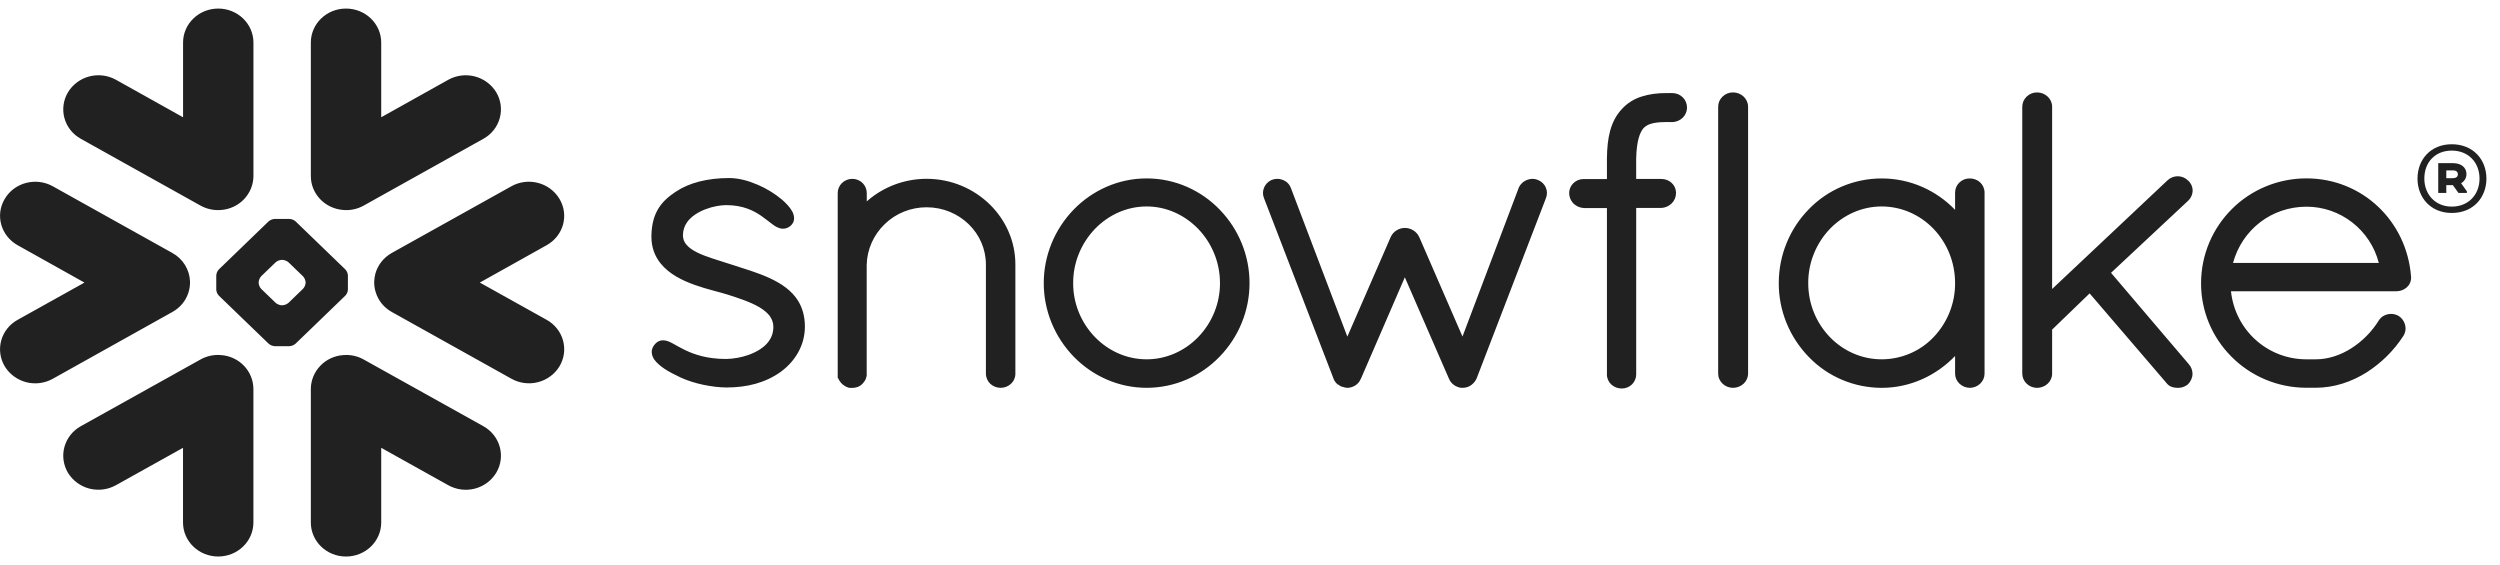 <svg width="146" height="33" viewBox="0 0 146 33" fill="none" xmlns="http://www.w3.org/2000/svg">
<g clip-path="url(#clip0_14162_2265)">
<path fill-rule="evenodd" clip-rule="evenodd" d="M143.247 9.95H142.864V10.405H143.247C143.426 10.405 143.54 10.327 143.54 10.182C143.54 10.028 143.433 9.95 143.247 9.95ZM142.393 9.528H143.258C143.728 9.528 144.041 9.777 144.041 10.166C144.042 10.274 144.014 10.381 143.959 10.475C143.904 10.569 143.824 10.646 143.728 10.7L144.066 11.174V11.268H143.576L143.247 10.812H142.864V11.268H142.393V9.528ZM144.804 10.43C144.804 9.5 144.164 8.795 143.183 8.795C142.221 8.795 141.581 9.466 141.581 10.43C141.581 11.35 142.221 12.066 143.183 12.066C144.164 12.066 144.804 11.36 144.804 10.43ZM145.207 10.43C145.207 11.523 144.45 12.437 143.186 12.437C141.931 12.437 141.182 11.517 141.182 10.43C141.182 9.338 141.929 8.424 143.186 8.424C144.45 8.426 145.207 9.337 145.207 10.43ZM31.923 14.321L28.021 16.502L31.923 18.677C32.156 18.805 32.361 18.978 32.525 19.185C32.69 19.392 32.81 19.628 32.88 19.881C32.95 20.134 32.968 20.398 32.933 20.658C32.897 20.918 32.809 21.168 32.674 21.394C32.397 21.851 31.947 22.182 31.423 22.318C30.898 22.453 30.34 22.382 29.869 22.119L22.88 18.219C22.432 17.972 22.098 17.565 21.947 17.084C21.878 16.875 21.847 16.657 21.854 16.438C21.859 16.281 21.883 16.125 21.925 15.968C22.065 15.483 22.392 15.048 22.877 14.774L29.863 10.879C30.335 10.615 30.894 10.544 31.42 10.681C31.945 10.817 32.394 11.151 32.67 11.609C33.243 12.559 32.908 13.771 31.923 14.321ZM28.228 24.89L21.244 20.997C20.884 20.794 20.468 20.703 20.054 20.737C19.54 20.77 19.058 20.993 18.706 21.361C18.353 21.728 18.155 22.213 18.153 22.717V30.513C18.153 31.613 19.069 32.501 20.207 32.501C21.344 32.501 22.263 31.611 22.263 30.513V26.153L26.174 28.334C26.645 28.599 27.204 28.672 27.729 28.536C28.255 28.401 28.704 28.067 28.98 27.609C29.547 26.659 29.213 25.44 28.228 24.89ZM20.168 17.265L17.265 20.067C17.165 20.157 17.036 20.21 16.9 20.217H16.048C15.912 20.209 15.784 20.156 15.684 20.067L12.78 17.265C12.69 17.169 12.637 17.045 12.63 16.915V16.089C12.637 15.958 12.69 15.832 12.78 15.735L15.682 12.932C15.782 12.844 15.911 12.792 16.046 12.785H16.9C17.035 12.791 17.164 12.843 17.265 12.932L20.168 15.735C20.259 15.832 20.311 15.958 20.318 16.089V16.915C20.318 17.025 20.252 17.185 20.168 17.265ZM17.848 16.487C17.838 16.355 17.784 16.231 17.693 16.133L16.853 15.323C16.752 15.235 16.624 15.183 16.489 15.176H16.455C16.321 15.183 16.193 15.235 16.093 15.323L15.253 16.133C15.165 16.231 15.113 16.356 15.106 16.487V16.519C15.106 16.632 15.171 16.789 15.253 16.869L16.093 17.681C16.177 17.761 16.339 17.829 16.455 17.829H16.489C16.624 17.821 16.752 17.769 16.853 17.681L17.693 16.869C17.784 16.773 17.839 16.65 17.848 16.519V16.487ZM4.721 8.106L11.706 12.004C12.083 12.214 12.5 12.296 12.899 12.264C13.413 12.229 13.895 12.006 14.247 11.638C14.6 11.27 14.798 10.786 14.801 10.281V2.486C14.801 1.39 13.88 0.5 12.747 0.5C11.609 0.5 10.691 1.39 10.691 2.486V6.848L6.777 4.662C6.306 4.398 5.747 4.326 5.222 4.462C4.697 4.598 4.247 4.931 3.97 5.389C3.835 5.615 3.747 5.865 3.712 6.125C3.676 6.385 3.694 6.649 3.764 6.902C3.834 7.155 3.954 7.392 4.119 7.599C4.283 7.806 4.488 7.977 4.721 8.106ZM20.054 12.264C20.454 12.296 20.871 12.214 21.244 12.004L28.228 8.107C28.461 7.978 28.666 7.806 28.83 7.599C28.994 7.392 29.115 7.155 29.185 6.902C29.255 6.649 29.273 6.385 29.238 6.125C29.203 5.866 29.115 5.615 28.98 5.389C28.703 4.931 28.254 4.599 27.729 4.463C27.204 4.327 26.645 4.398 26.174 4.662L22.263 6.848V2.486C22.263 1.39 21.344 0.5 20.207 0.5C19.069 0.5 18.153 1.39 18.153 2.486V10.28C18.15 11.327 18.988 12.187 20.054 12.263V12.264ZM12.899 20.736C12.484 20.701 12.068 20.792 11.706 20.996L4.721 24.889C4.488 25.018 4.283 25.191 4.119 25.398C3.955 25.605 3.834 25.842 3.764 26.095C3.694 26.348 3.676 26.612 3.711 26.872C3.746 27.132 3.834 27.382 3.968 27.609C4.246 28.066 4.695 28.398 5.22 28.534C5.745 28.669 6.304 28.597 6.775 28.333L10.688 26.152V30.512C10.688 31.612 11.607 32.5 12.745 32.5C13.878 32.5 14.799 31.61 14.799 30.512V22.717C14.797 22.213 14.6 21.728 14.248 21.36C13.895 20.992 13.414 20.769 12.9 20.736H12.899ZM11.005 17.084C11.072 16.875 11.103 16.657 11.097 16.438C11.085 16.097 10.985 15.765 10.804 15.474C10.623 15.182 10.369 14.941 10.066 14.774L3.086 10.88C2.101 10.332 0.844 10.657 0.28 11.61C-0.291 12.56 0.047 13.772 1.032 14.322L4.933 16.503L1.03 18.678C0.797 18.806 0.592 18.979 0.427 19.186C0.263 19.392 0.142 19.629 0.072 19.882C0.002 20.135 -0.016 20.399 0.019 20.659C0.055 20.919 0.142 21.169 0.278 21.395C0.555 21.852 1.005 22.184 1.529 22.32C2.054 22.456 2.613 22.384 3.084 22.12L10.066 18.22C10.539 17.96 10.858 17.547 11.005 17.084ZM97.653 5.435H97.46C97.435 5.435 97.41 5.438 97.385 5.44C97.36 5.438 97.337 5.435 97.31 5.435C96.815 5.435 96.332 5.491 95.882 5.635C95.431 5.772 95.027 6.026 94.714 6.372L94.712 6.369V6.374C94.383 6.726 94.169 7.147 94.035 7.626C93.904 8.106 93.85 8.647 93.845 9.264V10.456H92.486C92.264 10.454 92.051 10.538 91.892 10.69C91.733 10.842 91.642 11.049 91.639 11.266C91.636 11.494 91.725 11.715 91.886 11.88C92.048 12.041 92.265 12.137 92.495 12.15H93.845V21.845L93.843 21.868C93.843 22.096 93.94 22.305 94.099 22.455C94.257 22.602 94.478 22.689 94.718 22.689C94.94 22.688 95.153 22.601 95.31 22.447C95.466 22.292 95.554 22.084 95.554 21.866V12.145H97.015C97.244 12.135 97.461 12.041 97.623 11.882C97.704 11.803 97.769 11.709 97.813 11.605C97.857 11.501 97.879 11.389 97.879 11.277V11.245C97.875 10.808 97.496 10.451 97.025 10.451H95.553V9.264C95.564 8.739 95.62 8.346 95.7 8.061C95.779 7.773 95.888 7.593 95.984 7.481C96.1 7.364 96.244 7.279 96.403 7.232C96.605 7.168 96.886 7.129 97.264 7.129H97.309C97.331 7.129 97.355 7.124 97.377 7.124C97.402 7.124 97.428 7.129 97.455 7.129H97.646C98.131 7.129 98.521 6.749 98.521 6.282C98.522 6.17 98.5 6.059 98.457 5.956C98.414 5.853 98.35 5.759 98.269 5.68C98.188 5.601 98.092 5.539 97.986 5.497C97.881 5.455 97.767 5.434 97.653 5.435ZM127.788 11.723C127.87 11.646 127.936 11.553 127.981 11.45C128.027 11.347 128.051 11.237 128.052 11.125C128.051 11.015 128.027 10.907 127.981 10.807C127.935 10.708 127.869 10.618 127.786 10.545H127.788C127.786 10.541 127.783 10.541 127.783 10.541C127.783 10.536 127.778 10.536 127.778 10.536H127.775C127.616 10.38 127.401 10.293 127.176 10.292C126.949 10.294 126.732 10.384 126.572 10.541L119.844 16.877V6.23C119.844 5.772 119.447 5.397 118.959 5.397C118.847 5.397 118.736 5.419 118.632 5.461C118.528 5.503 118.434 5.565 118.355 5.643C118.194 5.798 118.103 6.009 118.1 6.23V21.82C118.101 21.929 118.124 22.037 118.168 22.137C118.211 22.238 118.275 22.329 118.355 22.405C118.516 22.561 118.733 22.649 118.959 22.651C119.447 22.651 119.844 22.281 119.844 21.823V19.248L122.034 17.134L126.5 22.341C126.583 22.461 126.697 22.543 126.812 22.587C126.94 22.633 127.067 22.651 127.178 22.651C127.38 22.655 127.578 22.593 127.74 22.474L127.75 22.467L127.761 22.456C127.848 22.375 127.918 22.277 127.967 22.169C128.015 22.061 128.041 21.945 128.043 21.827C128.041 21.624 127.966 21.429 127.831 21.275V21.273L123.284 15.933L127.783 11.727H127.788V11.724V11.723ZM115.641 10.651C115.8 10.801 115.898 11.015 115.898 11.247V21.82C115.898 21.929 115.875 22.036 115.832 22.137C115.788 22.237 115.725 22.328 115.646 22.404C115.484 22.56 115.266 22.648 115.039 22.65C114.812 22.648 114.594 22.56 114.432 22.404C114.352 22.328 114.288 22.238 114.244 22.137C114.2 22.037 114.178 21.929 114.177 21.82V20.789C113.095 21.919 111.573 22.65 109.891 22.65C109.092 22.649 108.301 22.488 107.568 22.177C106.835 21.866 106.174 21.411 105.627 20.84C104.501 19.679 103.875 18.137 103.88 16.535C103.88 14.866 104.544 13.336 105.627 12.227C106.175 11.657 106.835 11.203 107.569 10.892C108.302 10.582 109.092 10.421 109.891 10.421C111.573 10.421 113.095 11.13 114.177 12.255V11.249C114.177 11.139 114.199 11.03 114.242 10.928C114.286 10.826 114.349 10.734 114.43 10.657C114.51 10.58 114.605 10.519 114.71 10.479C114.814 10.438 114.926 10.419 115.039 10.421C115.267 10.421 115.484 10.506 115.641 10.651ZM114.177 16.535C114.177 15.285 113.689 14.165 112.909 13.355C112.13 12.549 111.059 12.059 109.891 12.057C108.731 12.057 107.665 12.549 106.877 13.355C106.052 14.216 105.595 15.354 105.601 16.535C105.601 17.784 106.096 18.895 106.877 19.698C107.66 20.501 108.729 20.984 109.891 20.984C110.457 20.983 111.017 20.869 111.536 20.648C112.056 20.427 112.524 20.104 112.911 19.7C113.732 18.843 114.185 17.71 114.177 16.535ZM44.94 16.238C44.245 15.92 43.457 15.688 42.672 15.435C41.948 15.198 41.215 14.998 40.691 14.733C40.428 14.597 40.222 14.453 40.089 14.291C39.954 14.139 39.881 13.943 39.884 13.741C39.886 13.435 39.976 13.189 40.132 12.968C40.367 12.642 40.762 12.386 41.193 12.223C41.619 12.057 42.081 11.979 42.412 11.979C43.388 11.981 44.005 12.294 44.479 12.621C44.712 12.784 44.91 12.952 45.097 13.088C45.193 13.159 45.282 13.224 45.388 13.272C45.486 13.318 45.602 13.357 45.728 13.357C45.809 13.357 45.888 13.343 45.961 13.313C46.038 13.283 46.108 13.24 46.171 13.187C46.234 13.129 46.287 13.06 46.326 12.984C46.358 12.908 46.375 12.827 46.376 12.745C46.372 12.599 46.331 12.456 46.256 12.329C46.126 12.101 45.925 11.882 45.671 11.661C45.245 11.304 44.768 11.011 44.254 10.791C43.714 10.557 43.136 10.398 42.586 10.398C41.308 10.398 40.242 10.678 39.468 11.194C39.063 11.464 38.708 11.758 38.459 12.165C38.204 12.573 38.061 13.076 38.043 13.732V13.82C38.039 14.455 38.252 14.98 38.585 15.391C39.089 16.01 39.84 16.378 40.576 16.641C41.308 16.903 42.044 17.059 42.505 17.209C43.158 17.418 43.85 17.646 44.357 17.947C44.609 18.101 44.812 18.267 44.95 18.449C45.082 18.635 45.159 18.829 45.164 19.072V19.091C45.162 19.445 45.055 19.721 44.876 19.958C44.606 20.313 44.161 20.57 43.689 20.736C43.277 20.877 42.846 20.954 42.41 20.964C41.295 20.964 40.551 20.704 40.008 20.444C39.736 20.313 39.518 20.184 39.318 20.074C39.225 20.021 39.129 19.975 39.03 19.935C38.932 19.895 38.827 19.874 38.721 19.873C38.646 19.873 38.573 19.887 38.504 19.913C38.434 19.941 38.369 19.982 38.313 20.032C38.237 20.101 38.175 20.182 38.127 20.272C38.083 20.36 38.06 20.458 38.061 20.556C38.061 20.72 38.122 20.867 38.214 21.003C38.354 21.198 38.561 21.371 38.818 21.546C39.085 21.718 39.401 21.886 39.765 22.054C40.577 22.424 41.615 22.618 42.405 22.629H42.407C43.636 22.629 44.694 22.356 45.588 21.721V21.718H45.59C46.464 21.083 47.006 20.138 47.006 19.07C47.006 18.483 46.863 17.986 46.616 17.58C46.24 16.965 45.63 16.558 44.94 16.238ZM101.202 5.396C101.09 5.396 100.978 5.418 100.874 5.46C100.77 5.502 100.676 5.564 100.596 5.642C100.516 5.718 100.452 5.81 100.408 5.91C100.364 6.011 100.341 6.119 100.341 6.229V21.819C100.341 21.928 100.363 22.037 100.407 22.137C100.451 22.238 100.515 22.328 100.596 22.404C100.758 22.56 100.975 22.648 101.202 22.65C101.69 22.65 102.085 22.28 102.088 21.822V6.229C102.085 5.769 101.692 5.396 101.202 5.396ZM140.808 16.141V16.224C140.808 16.454 140.701 16.661 140.539 16.797C140.373 16.936 140.161 17.011 139.943 17.009H130.289C130.534 19.286 132.418 20.969 134.662 20.984H135.231C135.974 20.987 136.697 20.738 137.335 20.329C137.975 19.916 138.514 19.368 138.913 18.727C138.989 18.601 139.099 18.498 139.232 18.43C139.362 18.363 139.507 18.33 139.654 18.332C139.801 18.335 139.945 18.374 140.072 18.446L140.082 18.451L140.091 18.458C140.211 18.539 140.309 18.646 140.377 18.771C140.446 18.896 140.482 19.036 140.485 19.178C140.485 19.325 140.444 19.473 140.363 19.608L140.36 19.613L140.358 19.615C139.806 20.469 139.073 21.196 138.209 21.748C137.333 22.298 136.319 22.645 135.231 22.645H134.653C133.845 22.639 133.046 22.477 132.302 22.166C131.559 21.855 130.886 21.403 130.323 20.835C129.179 19.692 128.54 18.154 128.542 16.553C128.542 14.859 129.225 13.325 130.337 12.213C130.905 11.644 131.584 11.192 132.333 10.883C133.082 10.575 133.887 10.416 134.7 10.417C136.33 10.417 137.796 11.045 138.883 12.071C139.968 13.097 140.676 14.524 140.803 16.127L140.808 16.141ZM138.922 15.354C138.432 13.435 136.69 12.069 134.7 12.071C132.66 12.071 130.941 13.408 130.408 15.354H138.922ZM54.114 10.442C52.822 10.443 51.577 10.912 50.619 11.76V11.277C50.62 11.06 50.535 10.851 50.381 10.695C50.304 10.616 50.211 10.554 50.108 10.511C50.006 10.468 49.895 10.445 49.784 10.445C49.669 10.444 49.555 10.465 49.449 10.508C49.343 10.55 49.246 10.613 49.165 10.693C49.009 10.849 48.922 11.059 48.922 11.277V22.07L48.958 22.105L48.961 22.109C48.974 22.149 48.993 22.187 49.017 22.222C49.135 22.422 49.326 22.574 49.565 22.641L49.598 22.651H49.784C49.911 22.651 50.036 22.623 50.151 22.571C50.255 22.521 50.345 22.448 50.415 22.358H50.417C50.427 22.348 50.429 22.338 50.438 22.328C50.485 22.273 50.524 22.213 50.555 22.148C50.579 22.084 50.596 22.022 50.608 21.976L50.615 21.946V15.465C50.636 14.569 51.014 13.717 51.666 13.09C52.315 12.458 53.194 12.104 54.109 12.105C55.078 12.105 55.941 12.483 56.568 13.09C57.196 13.698 57.577 14.533 57.577 15.455V21.82C57.577 22.052 57.679 22.268 57.834 22.415C57.998 22.565 58.214 22.649 58.438 22.649C58.662 22.649 58.877 22.565 59.041 22.415C59.123 22.338 59.188 22.246 59.232 22.143C59.276 22.041 59.299 21.931 59.298 21.82V15.455C59.306 12.71 56.984 10.447 54.114 10.442ZM71.223 12.234C72.349 13.394 72.975 14.934 72.972 16.534C72.974 18.134 72.348 19.673 71.223 20.833C70.145 21.946 68.638 22.648 66.962 22.648C65.301 22.648 63.792 21.944 62.708 20.832C61.583 19.672 60.955 18.133 60.955 16.533C60.955 14.933 61.583 13.394 62.708 12.234C63.792 11.123 65.302 10.419 66.962 10.419C68.638 10.421 70.145 11.123 71.223 12.234ZM71.247 16.534C71.247 15.297 70.754 14.174 69.971 13.364C69.183 12.552 68.12 12.057 66.96 12.057C65.803 12.057 64.734 12.554 63.949 13.364C63.126 14.222 62.669 15.356 62.673 16.534C62.668 17.707 63.125 18.837 63.949 19.689C64.735 20.497 65.803 20.984 66.961 20.984C68.117 20.984 69.188 20.496 69.971 19.689C70.794 18.838 71.251 17.707 71.247 16.534ZM89.823 10.514L89.817 10.511L89.813 10.509C89.716 10.467 89.611 10.445 89.504 10.444C89.337 10.447 89.174 10.493 89.032 10.58C88.884 10.669 88.767 10.801 88.696 10.957V10.962L85.409 19.654L82.877 13.829L82.872 13.826C82.799 13.669 82.68 13.538 82.53 13.449C82.385 13.359 82.217 13.312 82.046 13.312C81.875 13.313 81.707 13.361 81.563 13.451C81.414 13.54 81.296 13.671 81.225 13.826L81.223 13.829L78.685 19.659L75.384 10.969H75.382C75.325 10.809 75.214 10.672 75.067 10.582C74.924 10.494 74.758 10.446 74.588 10.444C74.477 10.444 74.367 10.466 74.265 10.509H74.26L74.256 10.513C74.107 10.58 73.981 10.688 73.893 10.823C73.805 10.958 73.758 11.115 73.758 11.275C73.758 11.376 73.779 11.477 73.82 11.578L77.883 22.125V22.13C77.917 22.215 77.965 22.294 78.026 22.363C78.08 22.421 78.144 22.468 78.216 22.501C78.23 22.512 78.25 22.531 78.283 22.549C78.32 22.57 78.361 22.584 78.404 22.59C78.475 22.613 78.573 22.648 78.702 22.648C78.865 22.648 79.019 22.59 79.156 22.505C79.295 22.417 79.401 22.289 79.462 22.139L79.471 22.132L82.042 16.194L84.615 22.107H84.617C84.676 22.266 84.781 22.387 84.9 22.475C85.028 22.567 85.171 22.625 85.321 22.648H85.428C85.53 22.648 85.63 22.629 85.714 22.598C85.793 22.569 85.866 22.528 85.933 22.478C86.071 22.375 86.179 22.237 86.245 22.079V22.075L90.282 11.574C90.364 11.374 90.362 11.15 90.276 10.951C90.19 10.752 90.027 10.595 89.823 10.514Z" fill="#212121"/>
</g>
<defs>
<clipPath id="clip0_14162_2265">
<rect width="146" height="32" fill="white" transform="translate(0 0.5)"/>
</clipPath>
</defs>
</svg>
